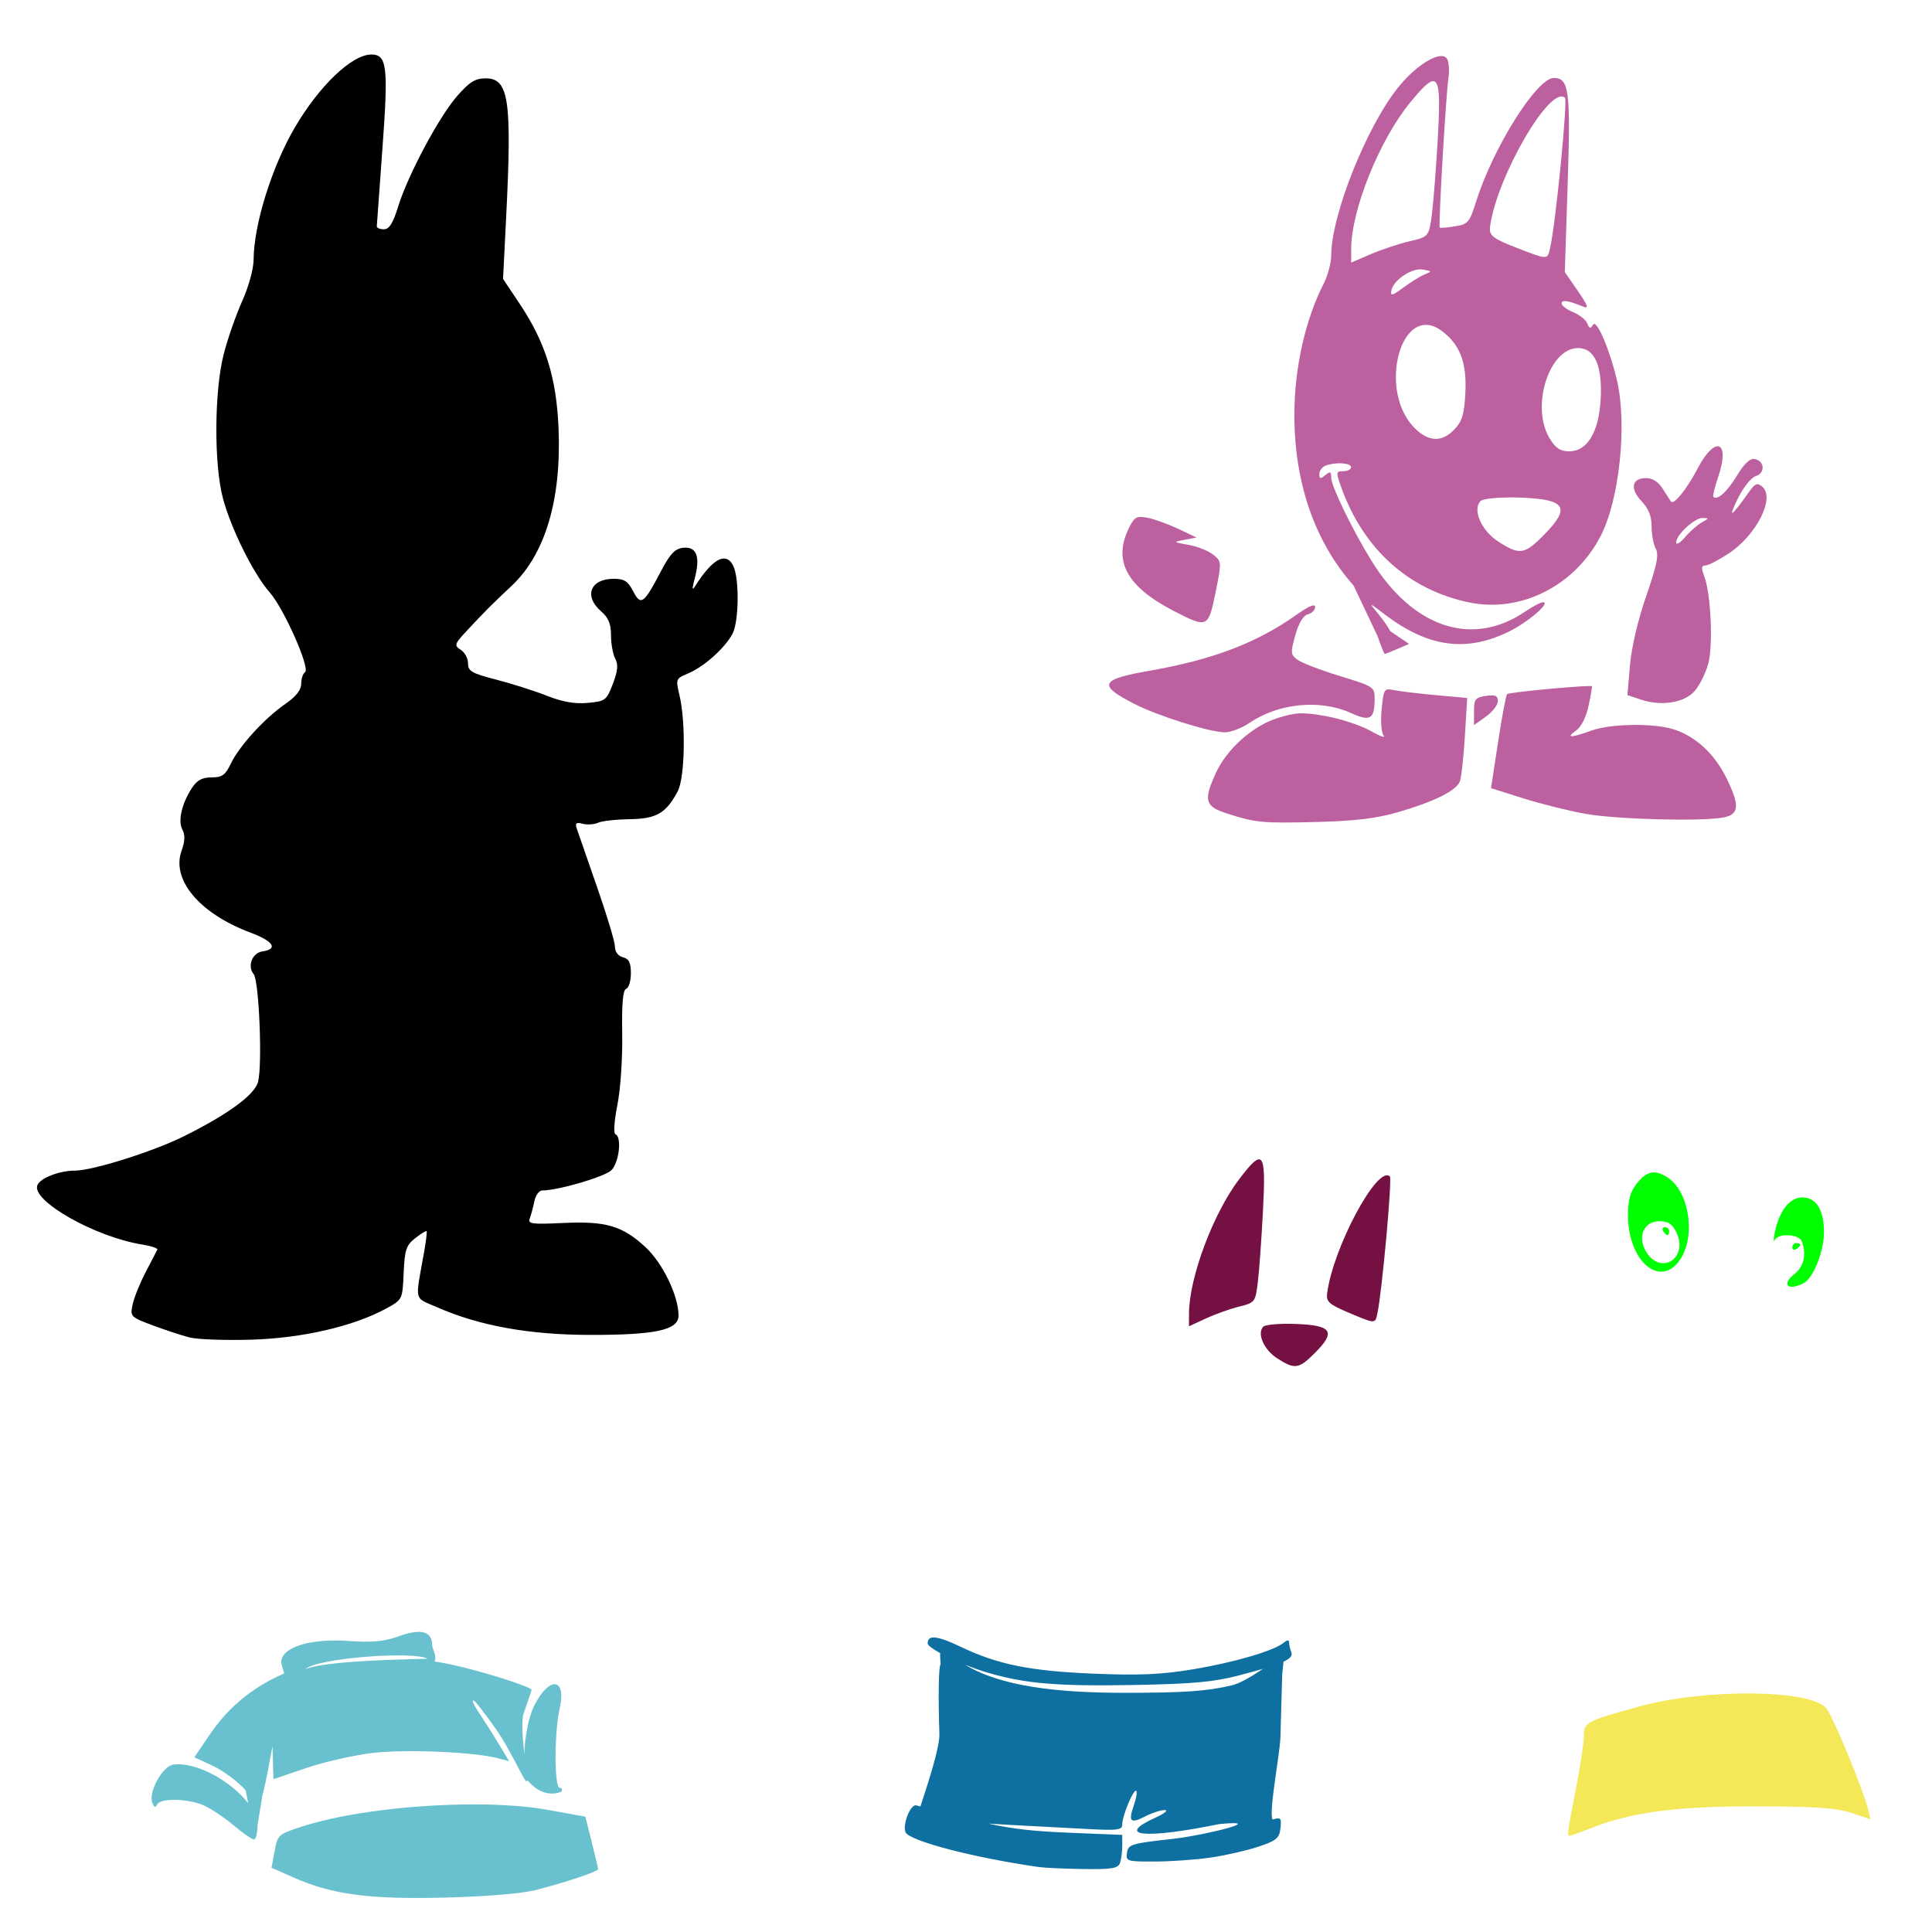 <?xml version="1.0" encoding="UTF-8" standalone="no"?>
<!-- Created with Inkscape (http://www.inkscape.org/) -->

<svg
   xmlns:dc="http://purl.org/dc/elements/1.1/"
   xmlns:cc="http://creativecommons.org/ns#"
   xmlns:rdf="http://www.w3.org/1999/02/22-rdf-syntax-ns#"
   xmlns:svg="http://www.w3.org/2000/svg"
   xmlns="http://www.w3.org/2000/svg"
   xmlns:sodipodi="http://sodipodi.sourceforge.net/DTD/sodipodi-0.dtd"
   xmlns:inkscape="http://www.inkscape.org/namespaces/inkscape"
   width="1080"
   height="1080"
   id="svg2"
   sodipodi:version="0.32"
   inkscape:version="0.47 r22583"
   sodipodi:docname="Austin.svg"
   inkscape:output_extension="org.inkscape.output.svg.inkscape"
   version="1.1">
  <defs
     id="defs4">
    <inkscape:perspective
       sodipodi:type="inkscape:persp3d"
       inkscape:vp_x="0 : 526.18109 : 1"
       inkscape:vp_y="0 : 1000 : 0"
       inkscape:vp_z="744.09448 : 526.18109 : 1"
       inkscape:persp3d-origin="372.04724 : 350.78739 : 1"
       id="perspective10" />
    <inkscape:perspective
       id="perspective2390"
       inkscape:persp3d-origin="372.04724 : 350.78739 : 1"
       inkscape:vp_z="744.09448 : 526.18109 : 1"
       inkscape:vp_y="0 : 1000 : 0"
       inkscape:vp_x="0 : 526.18109 : 1"
       sodipodi:type="inkscape:persp3d" />
    <inkscape:perspective
       id="perspective2403"
       inkscape:persp3d-origin="372.04724 : 350.78739 : 1"
       inkscape:vp_z="744.09448 : 526.18109 : 1"
       inkscape:vp_y="0 : 1000 : 0"
       inkscape:vp_x="0 : 526.18109 : 1"
       sodipodi:type="inkscape:persp3d" />
    <inkscape:perspective
       id="perspective2947"
       inkscape:persp3d-origin="372.04724 : 350.78739 : 1"
       inkscape:vp_z="744.09448 : 526.18109 : 1"
       inkscape:vp_y="0 : 1000 : 0"
       inkscape:vp_x="0 : 526.18109 : 1"
       sodipodi:type="inkscape:persp3d" />
    <inkscape:perspective
       id="perspective2960"
       inkscape:persp3d-origin="372.04724 : 350.78739 : 1"
       inkscape:vp_z="744.09448 : 526.18109 : 1"
       inkscape:vp_y="0 : 1000 : 0"
       inkscape:vp_x="0 : 526.18109 : 1"
       sodipodi:type="inkscape:persp3d" />
    <inkscape:perspective
       id="perspective3254"
       inkscape:persp3d-origin="372.04724 : 350.78739 : 1"
       inkscape:vp_z="744.09448 : 526.18109 : 1"
       inkscape:vp_y="0 : 1000 : 0"
       inkscape:vp_x="0 : 526.18109 : 1"
       sodipodi:type="inkscape:persp3d" />
    <inkscape:perspective
       id="perspective3267"
       inkscape:persp3d-origin="372.04724 : 350.78739 : 1"
       inkscape:vp_z="744.09448 : 526.18109 : 1"
       inkscape:vp_y="0 : 1000 : 0"
       inkscape:vp_x="0 : 526.18109 : 1"
       sodipodi:type="inkscape:persp3d" />
    <inkscape:perspective
       id="perspective3513"
       inkscape:persp3d-origin="372.04724 : 350.78739 : 1"
       inkscape:vp_z="744.09448 : 526.18109 : 1"
       inkscape:vp_y="0 : 1000 : 0"
       inkscape:vp_x="0 : 526.18109 : 1"
       sodipodi:type="inkscape:persp3d" />
    <inkscape:perspective
       id="perspective4109"
       inkscape:persp3d-origin="372.04724 : 350.78739 : 1"
       inkscape:vp_z="744.09448 : 526.18109 : 1"
       inkscape:vp_y="0 : 1000 : 0"
       inkscape:vp_x="0 : 526.18109 : 1"
       sodipodi:type="inkscape:persp3d" />
    <inkscape:perspective
       id="perspective4455"
       inkscape:persp3d-origin="372.04724 : 350.78739 : 1"
       inkscape:vp_z="744.09448 : 526.18109 : 1"
       inkscape:vp_y="0 : 1000 : 0"
       inkscape:vp_x="0 : 526.18109 : 1"
       sodipodi:type="inkscape:persp3d" />
  </defs>
  <sodipodi:namedview
     id="base"
     pagecolor="#ffffff"
     bordercolor="#666666"
     borderopacity="1.0"
     gridtolerance="10000"
     guidetolerance="10"
     objecttolerance="10"
     inkscape:pageopacity="0.0"
     inkscape:pageshadow="2"
     inkscape:zoom="0.40560602"
     inkscape:cx="362.29625"
     inkscape:cy="332.58659"
     inkscape:document-units="px"
     inkscape:current-layer="layer1"
     showgrid="false"
     inkscape:window-width="1280"
     inkscape:window-height="747"
     inkscape:window-x="1282"
     inkscape:window-y="132"
     inkscape:window-maximized="1" />
  <g
     inkscape:label="Layer 1"
     inkscape:groupmode="layer"
     id="layer1"
     transform="translate(0,27.638)">
    <path
       style="fill:#000000"
       d="m 106.056,720.03 c -4.362,-1.112 -13.662,-4.167 -20.668,-6.788 -12.49,-4.673 -12.708,-4.902 -11.224,-11.773 0.833,-3.854 4.133,-12.003 7.334,-18.109 3.201,-6.106 6.114,-11.717 6.473,-12.469 0.359,-0.752 -3.489,-2.03 -8.552,-2.84 -26.195,-4.189 -61.89,-24.384 -58.538,-33.119 1.536,-4.004 12.285,-8.189 21.029,-8.189 9.852,0 43.469,-10.576 60.622,-19.072 24.741,-12.254 39.834,-23.288 41.716,-30.497 2.506,-9.598 0.581,-56.613 -2.468,-60.287 -3.653,-4.402 -0.786,-11.838 4.886,-12.674 9.005,-1.328 6.273,-5.668 -6.598,-10.482 -28.512,-10.663 -44.429,-29.59 -38.552,-45.843 1.899,-5.25 2.033,-8.773 0.449,-11.733 -2.611,-4.878 -0.372,-14.61 5.379,-23.388 2.808,-4.285 5.706,-5.832 10.926,-5.832 5.937,0 7.715,-1.28 10.821,-7.793 4.654,-9.758 18.794,-25.232 30.423,-33.291 6.002,-4.16 8.869,-7.8 8.869,-11.264 0,-2.815 0.953,-5.707 2.118,-6.426 3.13,-1.934 -11.7,-35.491 -19.722,-44.629 -9.107,-10.372 -21.602,-35.51 -26.168,-52.644 -5.057,-18.978 -4.848,-59.743 0.412,-80.412 2.175,-8.548 6.827,-21.925 10.336,-29.726 3.649,-8.111 6.395,-18.092 6.414,-23.313 0.069,-19.294 10.18,-51.795 22.87,-73.517 13.818,-23.653 32.05,-41.075 42.984,-41.075 8.717,0 9.521,6.837 6.162,52.416 -1.7,23.07 -3.12,42.695 -3.155,43.611 -0.035,0.916 1.752,1.665 3.971,1.665 2.973,0 5.076,-3.359 7.991,-12.767 5.503,-17.756 22.935,-50.349 33.123,-61.927 6.811,-7.74 9.978,-9.677 15.828,-9.677 12.91,0 14.691,12.15 11.393,77.71 l -1.731,34.414 9.351,13.998 c 14.434,21.607 20.567,41.394 21.697,70.005 1.564,39.589 -7.53,69.948 -26.22,87.536 -11.713,11.022 -14.053,13.362 -24.349,24.349 -7.722,8.24 -8,9.002 -4.163,11.398 2.261,1.412 4.112,4.836 4.112,7.608 0,4.384 2.046,5.567 15.717,9.089 8.644,2.227 21.383,6.282 28.308,9.011 8.855,3.49 15.656,4.679 22.915,4.008 9.855,-0.911 10.491,-1.393 14.016,-10.625 2.77,-7.252 3.103,-10.773 1.333,-14.08 -1.298,-2.425 -2.36,-8.292 -2.36,-13.036 0,-6.435 -1.41,-9.853 -5.551,-13.453 -9.793,-8.515 -6.047,-18.177 7.048,-18.177 5.892,0 7.948,1.311 10.846,6.916 4.313,8.339 5.97,7.172 15.41,-10.851 5.257,-10.037 7.908,-12.861 12.576,-13.401 7.415,-0.858 9.666,4.863 6.572,16.705 -1.75,6.7 -1.663,7.566 0.43,4.276 9.574,-15.05 17.082,-18.931 21.014,-10.861 3.43,7.041 3.189,30.921 -0.383,37.828 -4.156,8.036 -16.03,18.637 -25.071,22.382 -6.669,2.762 -6.774,3.037 -4.622,12.106 3.623,15.266 3.057,46.039 -0.987,53.69 -6.478,12.256 -11.891,15.395 -26.9,15.597 -7.542,0.102 -15.476,0.992 -17.631,1.978 -2.155,0.986 -6.001,1.248 -8.546,0.583 -3.599,-0.941 -4.356,-0.38 -3.405,2.525 0.672,2.054 5.762,16.724 11.311,32.599 5.549,15.875 10.094,30.995 10.099,33.6 0.006,2.864 1.765,5.196 4.45,5.898 3.377,0.883 4.441,3.028 4.441,8.955 0,4.287 -1.181,8.187 -2.625,8.669 -1.84,0.613 -2.504,8.139 -2.222,25.163 0.226,13.672 -0.956,31.081 -2.705,39.83 -1.747,8.736 -2.232,15.866 -1.108,16.282 3.709,1.373 2.126,15.786 -2.211,20.122 -3.678,3.678 -29.81,11.332 -38.691,11.332 -1.743,0 -3.724,2.748 -4.402,6.106 -0.678,3.358 -1.836,7.664 -2.573,9.569 -1.169,3.019 1.194,3.342 18.454,2.516 24.058,-1.15 33.259,1.521 46.14,13.394 9.679,8.922 18.586,27.301 18.586,38.352 0,8.117 -12.857,10.899 -49.956,10.81 -33.766,-0.081 -61.577,-5.141 -85.04,-15.473 -13.135,-5.784 -12.328,-2.343 -7.232,-30.858 1.091,-6.105 1.719,-11.364 1.396,-11.688 -0.323,-0.323 -3.193,1.462 -6.378,3.967 -5.053,3.974 -5.873,6.448 -6.445,19.425 -0.653,14.824 -0.682,14.885 -9.536,19.754 -18.186,10 -46.948,16.682 -75.489,17.537 -14.654,0.439 -30.212,-0.112 -34.573,-1.224 z"
       id="path4517" />
    <path
       style="fill:#f4e858;fill-opacity:1"
       d="m 889.541,994.236 c 22.607,-8.911 47.694,-12.2 92.413,-12.117 32.773,0.061 44.583,0.879 52.933,3.667 l 10.748,3.589 -1.465,-5.949 c -2.65,-10.761 -19.665,-51.896 -23.215,-56.121 -8.905,-10.6 -67.563,-11.175 -104.527,-1.025 -29.807,8.185 -31.056,8.855 -31.056,16.656 0,3.646 -1.995,16.906 -4.434,29.466 -4.775,24.595 -4.981,26.167 -3.419,26.167 0.565,0 5.975,-1.95 12.022,-4.333 z"
       id="path4503" />
    <path
       id="path4747"
       style="fill:#69c1cf;fill-opacity:1"
       d="m 265.228,981.038 c -33.53,-0.042 -72.104,4.494 -96.221,12.31 -13.766,4.462 -13.8,4.522 -15.681,14.76 l -1.549,8.332 12.645,5.59 c 21.279,9.411 42.198,12.161 84.455,11.096 22.239,-0.56 42.895,-2.269 50.288,-4.145 16.377,-4.157 35.172,-10.419 35.172,-11.724 7e-5,-0.567 -1.602,-7.406 -3.559,-15.199 l -3.559,-14.174 -21.208,-3.831 c -11.33,-2.04 -25.542,-2.996 -40.783,-3.015 z m -31.46,-96.464 c -2.727,0.038 -6.156,0.799 -10.28,2.282 -8.736,3.142 -15.084,3.759 -28.996,2.805 -21.318,-1.461 -37.245,3.603 -37.245,11.829 0,0.932 0.767,3.655 1.633,6.281 -23.859,10.469 -35.514,25.106 -42.688,35.758 l -7.537,11.18 10.447,4.836 c 5.738,2.664 13.919,8.775 18.193,13.587 l 1.486,7.286 c -9.278,-12.118 -28.985,-23.446 -41.955,-21.606 -6.054,0.859 -14.066,15.523 -11.661,21.334 1.082,2.613 1.908,2.945 2.617,1.047 1.381,-3.696 16.728,-3.56 25.73,0.23 3.93,1.655 11.485,6.645 16.791,11.096 5.305,4.451 10.535,8.102 11.64,8.102 1.106,0 2.01,-3.524 2.01,-7.83 l 2.68,-16.518 c 0.863,-3.094 2.492,-10.622 3.622,-16.728 l 2.073,-11.117 0.251,9.254 0.272,9.254 18.361,-6.239 c 10.103,-3.436 26.83,-7.228 37.182,-8.437 18.447,-2.155 56.443,-0.559 69.737,2.931 l 6.49,1.696 -5.213,-8.667 c -2.872,-4.766 -6.891,-11.163 -8.919,-14.215 -5.705,-8.59 -6.999,-11.096 -5.716,-11.096 0.651,0 6.215,7.151 12.352,15.89 9.635,13.72 17.586,33.76 17.586,28.619 4.104,4.838 10.681,9.712 19.093,6.553 0.755,-1.221 0.33,-2.219 -0.963,-2.219 -3.035,0 -3.04,-31.009 0,-44.196 4.019,-17.436 -5.842,-18.512 -14.278,-1.549 -3.128,6.289 -5.154,17.427 -5.485,26.777 -0.947,-8.751 -1.714,-18.768 -0.356,-22.632 2.442,-6.949 4.438,-12.846 4.438,-13.106 0,-1.749 -28.946,-10.857 -45.514,-14.32 -2.912,-0.609 -5.829,-1.118 -8.751,-1.591 1.482,-3.217 -1.304,-7.185 -1.298,-8.919 0.017,-5.153 -2.623,-7.714 -7.83,-7.642 z m 5.24,15.033 c -18.305,0.491 -57.455,1.287 -68.213,5.821 6.4,-6.281 60.791,-10.21 68.213,-5.821 z" />
    <path
       id="path4582"
       style="fill:#00ff00"
       d="m 1008.442,689.525 c 5.271,-2.821 11.231,-17.958 11.19,-28.418 -0.049,-12.469 -4.372,-19.383 -12.12,-19.383 -7.124,0 -13.111,7.738 -15.46,19.982 -0.703,3.663 -0.689,5.412 0.031,3.885 1.9,-4.03 13.521,-3.464 15.133,0.737 2.756,7.182 1.203,14.042 -4.128,18.235 -7.589,5.969 -3.539,9.721 5.354,4.961 z m -2.099,-21.288 c 0,-0.538 -0.999,-0.979 -2.22,-0.979 -1.221,0 -2.22,1.058 -2.22,2.351 0,1.293 0.999,1.734 2.22,0.979 1.221,-0.755 2.22,-1.813 2.22,-2.351 z m -66.584,7.347 c 8.203,-13.453 4.227,-37.287 -7.501,-44.972 -7.261,-4.758 -12.04,-3.691 -17.749,3.962 -3.37,4.518 -4.558,9.307 -4.434,17.878 0.377,26.093 19.02,40.621 29.684,23.132 z m -19.214,-2.947 c -5.542,-8.458 -1.907,-17.59 7.001,-17.59 5.049,0 7.285,1.477 9.624,6.357 6.681,13.94 -8.244,24.024 -16.626,11.233 z m 12.528,-12.039 c 0,-1.221 -1.058,-2.22 -2.351,-2.22 -1.293,0 -1.734,0.999 -0.979,2.22 0.755,1.221 1.813,2.22 2.351,2.22 0.538,0 0.979,-0.999 0.979,-2.22 z" />
    <path
       id="path4711"
       style="fill:#bc609f;fill-opacity:1"
       d="m 846.759,110.471 c -12.262,-4.783 -14.452,-6.576 -13.822,-11.32 3.716,-27.964 33.717,-79.639 41.874,-72.125 1.637,1.508 -5.225,70.866 -8.329,84.182 -1.513,6.493 -1.151,6.507 -19.723,-0.738 z m 3.906,140.079 c 24.647,1.011 27.41,5.502 12.645,20.58 -11.114,11.35 -13.831,11.764 -25.96,3.831 -9.319,-6.094 -14.359,-17.762 -9.714,-22.506 1.106,-1.129 7.22,-1.892 14.927,-2.01 2.702,-0.072 5.403,-0.003 8.102,0.105 z m 31.487,-83.618 c 9.293,0 13.682,9.962 12.624,28.682 -1.038,18.378 -7.476,29.038 -17.565,29.038 -4.998,0 -7.588,-1.71 -10.949,-7.223 -10.738,-17.611 -0.39,-50.497 15.89,-50.497 z m -85.23,-12.98 c 2.735,-0.043 5.702,0.954 8.856,3.266 10.279,7.537 14.217,17.704 13.378,34.586 -0.597,12.021 -1.756,15.945 -6.05,20.517 -6.939,7.387 -14.479,7.168 -22.297,-0.649 -18.161,-18.161 -10.603,-57.457 6.113,-57.72 z m -3.224,-31.027 c 0.199,-0.009 0.393,-0.003 0.586,0 0.413,0.007 0.81,0.06 1.193,0.126 5.021,0.865 5.075,1.014 0.879,2.743 -2.442,1.006 -7.804,4.302 -11.892,7.328 -6.28,4.647 -7.309,4.889 -6.658,1.57 1.045,-5.319 9.717,-11.475 15.89,-11.766 z m 7.244,-105.181 c 3.877,-0.333 4.065,9.03 2.847,30.901 -0.942,16.92 -2.442,36.455 -3.35,43.421 -1.622,12.442 -1.849,12.715 -12.352,15.137 -5.88,1.356 -15.652,4.592 -21.731,7.202 l -11.054,4.752 0.021,-7.809 c 0.108,-21.843 15.888,-60.918 33.016,-81.754 6.117,-7.441 10.118,-11.636 12.603,-11.85 z m 5.025,-14.069 c -0.183,-0.008 -0.371,0.012 -0.565,0.021 -5.557,0.257 -15.635,7.34 -23.804,17.502 -17.742,22.071 -37.433,71.518 -37.433,94.002 0,4.127 -1.975,11.373 -4.397,16.121 -10.074,19.747 -16.09,46.569 -16.204,72.229 -0.171,38.496 11.361,71.636 33.099,96.137 l 13.42,28.305 c 1.854,5.441 3.664,9.903 4.02,9.903 0.356,0 3.556,-1.258 7.118,-2.784 l 6.469,-2.784 -10.489,-7.118 c -5.988,-10.854 -18.703,-21.4 -2.889,-9.212 24.031,18.144 45.032,21.085 68.774,9.63 10.825,-5.222 24.161,-16.602 19.449,-16.602 -1.264,-10e-6 -5.792,2.372 -10.07,5.276 -29.564,20.062 -62.655,9.037 -85.879,-28.598 -10.545,-17.088 -22.422,-41.575 -22.422,-46.268 0,-3.499 -0.567,-3.758 -3.329,-1.466 -2.711,2.25 -3.329,2.153 -3.329,-0.586 7e-5,-1.851 1.586,-3.99 3.517,-4.731 5.508,-2.114 14.257,-1.571 14.257,0.879 6e-5,1.221 -1.966,2.219 -4.355,2.219 -4.079,-2e-5 -4.15,0.517 -1.319,8.542 12.275,34.792 37.684,57.78 71.684,64.838 28.968,6.014 59.371,-9.462 73.673,-37.496 10.292,-20.173 14.651,-61.873 9.023,-86.255 -3.97,-17.2 -11.436,-34.76 -13.42,-31.55 -1.479,2.393 -2.108,2.279 -3.224,-0.628 -0.764,-1.991 -4.317,-4.842 -7.893,-6.323 -3.576,-1.481 -6.511,-3.684 -6.511,-4.899 10e-5,-2.181 3.73,-1.642 12.038,1.759 3.365,1.377 2.737,-0.463 -2.994,-8.793 l -7.244,-10.51 1.612,-49.429 c 1.692,-52.076 0.772,-59.06 -7.746,-59.06 -9.492,-7e-6 -33.979,38.951 -43.463,69.151 -3.653,11.634 -4.492,12.61 -11.808,13.797 -4.333,0.703 -8.159,1.011 -8.5,0.67 -0.828,-0.828 3.408,-73.732 4.857,-83.618 0.627,-4.274 0.244,-9.126 -0.837,-10.782 -0.619,-0.948 -1.609,-1.433 -2.889,-1.486 z M 833.905,361.086 c -0.87,0.002 -1.954,0.101 -3.266,0.293 -5.927,0.87 -6.658,1.842 -6.658,8.667 l 0,7.662 6.658,-4.752 c 3.663,-2.609 6.658,-6.499 6.658,-8.646 -7e-5,-2.307 -0.78,-3.23 -3.392,-3.224 z m -57.804,-3.35 c -2.577,0.136 -2.894,2.474 -3.748,11.117 -0.664,6.722 -0.188,13.098 1.11,14.697 1.26,1.553 -2.044,0.375 -7.348,-2.638 -5.305,-3.013 -16.475,-6.714 -24.83,-8.207 -13.168,-2.353 -16.787,-2.201 -27.091,1.047 -14.011,4.417 -28.455,17.338 -34.67,31.027 -6.833,15.05 -5.909,18.374 6.239,22.276 16.347,5.251 19.699,5.574 50.518,4.794 21.104,-0.534 33.244,-2.009 45.179,-5.464 20.128,-5.827 32.623,-12.017 34.607,-17.188 0.829,-2.161 2.09,-13.54 2.805,-25.29 l 1.298,-21.375 -17.314,-1.57 c -9.518,-0.863 -20.012,-2.102 -23.322,-2.764 -1.46,-0.292 -2.574,-0.506 -3.433,-0.461 z m 111.525,-1.863 c -9.311,0.22 -44.193,3.557 -45.138,4.501 -0.647,0.647 -2.918,12.726 -5.067,26.861 l -3.915,25.709 17.816,5.632 c 9.801,3.096 25.395,6.992 34.649,8.667 17.562,3.18 65.625,4.449 77.609,2.052 8.775,-1.755 9.049,-6.826 1.193,-22.59 -6.636,-13.316 -17.499,-23.129 -29.603,-26.756 -11.552,-3.461 -34.929,-3.023 -45.703,0.858 -11.468,4.131 -14.395,4.11 -8.437,-0.063 2.891,-2.025 5.629,-7.465 6.993,-13.86 1.234,-5.785 2.061,-10.692 1.842,-10.908 -0.114,-0.112 -0.91,-0.136 -2.24,-0.105 z M 734.104,310.819 c -1.556,0.143 -4.787,1.933 -9.484,5.276 -21.944,15.62 -46.783,25.071 -81.985,31.215 -27.665,4.829 -29.157,7.902 -8.898,18.34 13.203,6.802 41.959,15.903 50.811,16.079 3.304,0.065 9.68,-2.366 14.153,-5.401 16.062,-10.9 39.322,-13.155 56.275,-5.464 11.08,5.027 13.403,3.656 13.462,-7.935 0.033,-6.507 -0.541,-6.889 -19.387,-12.645 -10.685,-3.264 -21.356,-7.357 -23.699,-9.086 -3.942,-2.908 -4.024,-3.922 -1.277,-13.734 1.903,-6.796 4.429,-11.001 7.034,-11.682 2.237,-0.585 4.061,-2.437 4.061,-4.124 7e-5,-0.621 -0.36,-0.902 -1.068,-0.837 z m -96.863,-49.493 c -2.584,0.13 -3.789,1.592 -5.736,5.36 -9.717,18.802 -2.09,33.41 24.683,47.231 18.814,9.712 19.291,9.494 23.322,-10.447 3.444,-17.033 3.428,-17.248 -1.361,-21.082 -2.66,-2.13 -8.828,-4.577 -13.713,-5.443 -8.779,-1.557 -8.804,-1.597 -2.219,-2.847 l 6.658,-1.256 -9.986,-4.752 c -5.495,-2.612 -13.188,-5.42 -17.084,-6.218 -1.94,-0.397 -3.39,-0.603 -4.564,-0.544 z m 314.618,0.576 c 3.567,0.06 3.513,0.311 -0.461,2.449 -2.442,1.314 -6.679,5.042 -9.421,8.27 -2.741,3.228 -4.998,4.576 -5.004,2.994 -0.016,-4.282 10.306,-13.79 14.885,-13.713 z m 8.123,-40.071 c -2.619,0.192 -6.667,4.168 -10.97,12.394 -6.006,11.48 -13.411,20.656 -14.948,18.528 -0.362,-0.501 -2.379,-3.655 -4.48,-7.013 -2.517,-4.023 -5.71,-6.113 -9.379,-6.113 -8.057,0 -9.23,5.865 -2.575,12.896 3.945,4.169 5.636,8.404 5.611,14.027 -0.02,4.431 1.029,10.037 2.324,12.457 1.847,3.452 0.707,9.178 -5.318,26.547 -4.606,13.279 -8.244,28.785 -9.086,38.752 l -1.424,16.623 7.516,2.512 c 11.584,3.871 24.424,1.783 30.189,-4.92 2.708,-3.148 6.067,-9.966 7.474,-15.137 2.8,-10.292 1.483,-39.155 -2.24,-48.948 -1.741,-4.579 -1.595,-5.967 0.628,-5.967 1.592,0 7.488,-3.041 13.106,-6.762 15.62,-10.346 26.052,-31.206 18.675,-37.329 -2.759,-2.289 -4.037,-1.762 -7.411,3.015 -9.961,14.102 -11.93,15.351 -6.427,4.062 3.181,-6.527 7.597,-12.128 10.217,-12.959 5.447,-1.729 5.003,-8.462 -0.628,-9.547 -2.563,-0.494 -5.829,2.6 -9.924,9.379 -5.456,9.033 -10.942,13.929 -13.148,11.724 -0.432,-0.432 0.792,-5.476 2.743,-11.201 3.836,-11.259 2.844,-17.268 -0.523,-17.021 z" />
    <path
       id="path4733"
       style="fill:#741042;fill-opacity:1"
       d="m 753.431,705.945 c -10.277,-4.351 -12.112,-5.983 -11.584,-10.298 3.115,-25.441 28.258,-72.454 35.094,-65.618 1.372,1.372 -4.379,64.472 -6.98,76.587 -1.268,5.907 -0.965,5.92 -16.53,-0.671 z m -88.778,0.642 c 0.092,-20.1 13.562,-56.054 28.184,-75.228 13.368,-17.529 14.896,-15.499 13.191,17.529 -0.804,15.57 -2.096,33.553 -2.871,39.963 -1.385,11.449 -1.57,11.694 -10.537,13.922 -5.02,1.248 -13.374,4.233 -18.563,6.634 l -9.436,4.366 0.033,-7.187 z m 49.387,25.151 c -7.515,-4.813 -11.569,-14.018 -7.823,-17.764 1.189,-1.189 9.548,-1.865 18.575,-1.503 19.876,0.798 22.101,4.344 10.194,16.251 -8.963,8.963 -11.165,9.28 -20.947,3.016 z" />
    <path
       id="path4741"
       style="fill:#0e70a1;fill-opacity:1"
       d="m 539.462,902.934 c 4.301,1.737 8.786,3.336 12.938,4.543 20.97,6.096 38.708,7.58 81.629,6.804 32.907,-0.595 44.6,-1.68 58.83,-5.422 5.211,-1.371 9.532,-2.55 13.169,-3.622 -5.855,3.942 -12.637,8.141 -17.607,9.296 -14.004,3.253 -26.7,4.124 -59.96,4.124 -37.865,0 -69.205,-3.68 -88.998,-15.723 z m -17.628,-15.22 c -2.25,0.031 -3.266,1.144 -3.266,3.287 0,1.106 2.759,3.125 6.972,5.443 -0.111,2.691 0.46,6.26 0.167,6.553 -1.008,1.008 -1.27,18.257 -0.586,38.585 0.245,7.292 -5.82,26.037 -10.594,40.595 -0.523,-0.133 -2.159,-0.557 -2.366,-0.607 -3.155,-0.766 -7.665,10.457 -6.009,14.948 1.784,4.836 37.762,14.261 74.573,19.533 3.053,0.437 14.192,0.943 24.746,1.11 15.638,0.246 19.44,-0.341 20.538,-3.203 0.741,-1.932 1.34,-6.301 1.34,-9.693 l 0,-6.176 -30.524,-1.256 c -18.738,-0.774 -30.482,-2.033 -44.363,-5.066 16.705,1.081 35.802,1.907 51.021,2.784 21.444,1.236 23.867,0.995 23.867,-2.366 0,-4.843 6.405,-20.142 7.83,-18.717 0.6,0.6 -0.035,4.304 -1.403,8.228 -3.166,9.081 -1.808,10.291 6.595,5.946 3.716,-1.922 8.542,-3.46 10.74,-3.433 2.198,0.027 -0.132,1.92 -5.171,4.208 -22.942,10.418 -6.115,12.128 35.591,3.622 27.734,-2.72 -6.625,5.956 -25.311,8.186 -23.797,2.616 -25.571,3.153 -26.233,7.809 -0.681,4.793 -0.06,4.983 15.534,4.941 8.938,-0.024 22.928,-1.018 31.09,-2.198 8.161,-1.181 20.159,-3.897 26.651,-6.051 10.253,-3.401 11.884,-4.753 12.52,-10.321 0.659,-5.775 0.221,-6.272 -4.438,-4.941 -2.148,-4.301 3.856,-34.979 4.397,-45.494 l 1.026,-35.947 0.733,-6.783 c 4.012,-1.857 5.046,-3.42 4.334,-5.276 -0.674,-1.757 -1.214,-4.235 -1.214,-5.506 0,-1.506 -1.049,-1.443 -3.015,0.188 -5.446,4.52 -27.472,10.983 -50.56,14.843 -17.582,2.94 -29.974,3.509 -55.061,2.491 -36.063,-1.462 -54.077,-5.08 -74.929,-15.032 -7.408,-3.535 -12.327,-5.274 -15.22,-5.234 z" />
  </g>
</svg>

